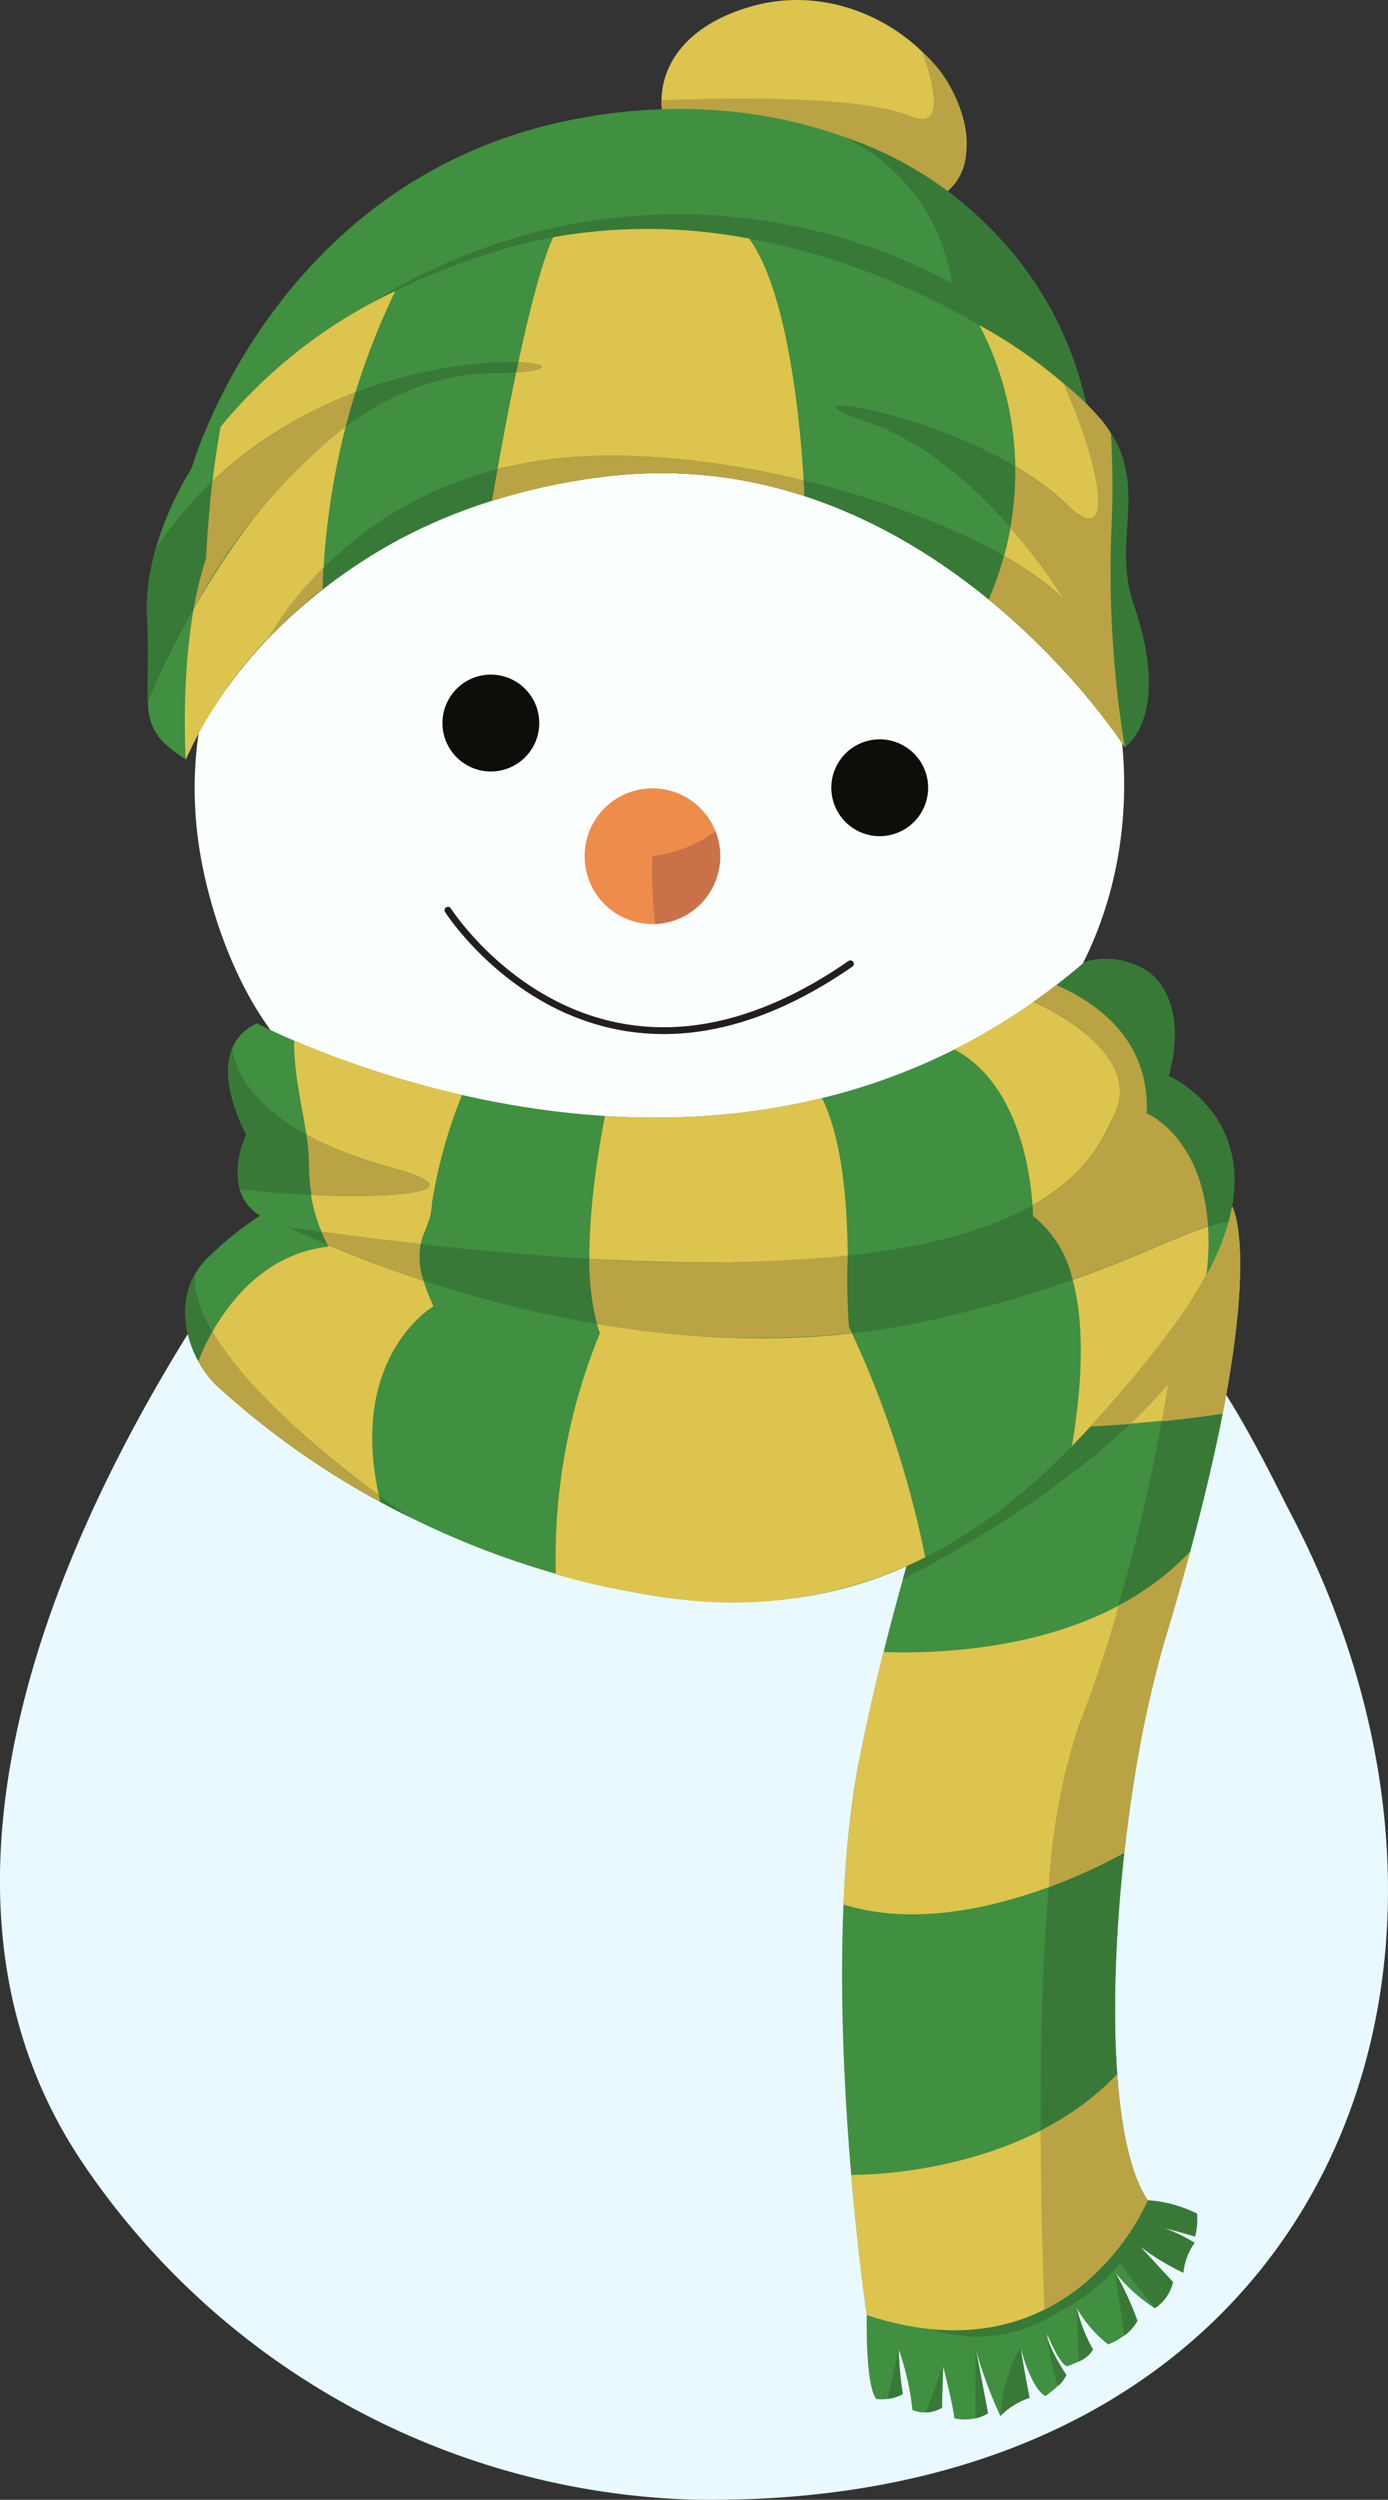 <svg xmlns="http://www.w3.org/2000/svg" width="66.785" height="120.206" viewBox="0 0 66.785 120.206">
  <rect x="0" y="0" width="66.785" height="120.206" fill="#333333" stroke="none"/>
  <g id="组_4058" data-name="组 4058" transform="translate(-17.118)">
    <g id="组_4055" data-name="组 4055" transform="translate(0 17.373)">
      <path id="路径_8928" data-name="路径 8928" d="M-2337.977,1299.449c2.3-9.028,7.643-17.906,12.739-24.67,0,0,40.146,5.274,40.186,5.282,3.245.425,6.875,8.29,7.967,10.369,11.748,22.337,1.344,47.982-28.686,47.5a36.737,36.737,0,0,1-29.39-16.179C-2339.7,1315.027-2339.949,1307.183-2337.977,1299.449Z" transform="translate(2356.266 -1235.105)" fill="#e9f9ff"/>
      <path id="路径_8929" data-name="路径 8929" d="M-2284.219,1245.624c2.036,9.475-2.688,19.808-13.567,21.713-15.869,2.778-24.717-3.272-24.763-3.306-3.472-2.38-5.448-8.136-5.836-12.015-1.86-18.524,23.769-29.068,37.327-17.755A20.3,20.3,0,0,1-2284.219,1245.624Z" transform="translate(2354.965 -1229.594)" fill="#fcffff"/>
      <path id="路径_8930" data-name="路径 8930" d="M-2293.591,1252.677a2.329,2.329,0,0,0,2.382,2.276,2.331,2.331,0,0,0,2.276-2.382,2.329,2.329,0,0,0-2.384-2.273A2.328,2.328,0,0,0-2293.591,1252.677Z" transform="translate(2350.709 -1232.119)" fill="#0e0d0a"/>
      <path id="路径_8931" data-name="路径 8931" d="M-2314.9,1249.136a2.33,2.33,0,0,0,2.382,2.275,2.329,2.329,0,0,0,2.274-2.381,2.33,2.33,0,0,0-2.382-2.277A2.329,2.329,0,0,0-2314.9,1249.136Z" transform="translate(2353.308 -1231.687)" fill="#0e0d0a"/>
      <g id="组_4054" data-name="组 4054" transform="translate(26.024 28.737)">
        <path id="路径_8934" data-name="路径 8934" d="M-2274.24,1275.859s2.058,3.343-3.244,20.9c-2.366,7.842-3.534,22.886-.809,26.908,0,0-3.61,8.8-13.518,5.524,0,0-2.416-16.231-.368-26.687a118.471,118.471,0,0,1,5.9-19.968Z" transform="translate(2324.614 -1263.973)" fill="#418f40"/>
        <path id="路径_8935" data-name="路径 8935" d="M-2277.886,1323.667c-2.727-4.021-1.559-19.066.808-26.907,5.3-17.558,3.243-20.9,3.243-20.9l-12.04,6.676a115,115,0,0,0-3.8,11.27c1.787-.914,8.841-4.7,12.759-9.374a86.783,86.783,0,0,1-4.308,16.431c-2.157,5.462-1.93,20.281-1.637,28.064a11.3,11.3,0,0,0,4.975-5.258" transform="translate(2324.208 -1263.973)" fill="#387938"/>
        <path id="路径_8936" data-name="路径 8936" d="M-2291.647,1335.831s-.091,3.3.453,4.03a2.216,2.216,0,0,0,1.275-.235,18.754,18.754,0,0,1-.195-2.144,12.53,12.53,0,0,1,.662,2.908,1.6,1.6,0,0,0,1.417-.107l.056-2.011s.485,1.905.545,2.518a2.239,2.239,0,0,0,1.617-.243s-.469-2.511-.606-3.129a21.723,21.723,0,0,0,1.2,3.258,3.5,3.5,0,0,1,1.4-.87s-.345-1.739-.436-2.469c0,0,.478,1.978,1.2,2.382,0,0,.846-.573,1-1.017,0,0-.943-1.41-.9-1.94,0,0,.533,1.338.933,1.526,0,0,1.055-.329,1.249-.807a7.565,7.565,0,0,1-.779-2.005,6.111,6.111,0,0,0,1.521,1.76,2.823,2.823,0,0,0,1.4-1.13,14.5,14.5,0,0,0-1.1-2.376,8.2,8.2,0,0,0,1.94,1.765,2.09,2.09,0,0,0,.867-1.258l-1.6-1.733a11.639,11.639,0,0,0,2.1,1.283,2.915,2.915,0,0,1,.541-1.438,6.946,6.946,0,0,0-1.795-.8s1.155.288,1.82.5a3.354,3.354,0,0,0,.093-1.1,6.279,6.279,0,0,0-2.371-.645Z" transform="translate(2324.449 -1270.614)" fill="#418f40"/>
        <path id="路径_8937" data-name="路径 8937" d="M-2276.483,1334.237l-1.6-1.733a11.637,11.637,0,0,0,2.1,1.281,2.917,2.917,0,0,1,.542-1.436,8.953,8.953,0,0,0-1.479-.718c.39.1,1.055.277,1.5.418a3.354,3.354,0,0,0,.093-1.1,6.278,6.278,0,0,0-2.37-.645l-9.123,3.726-1.312,2.473a7.023,7.023,0,0,0,5.621-.518c2.975-1.594,3.45-2.694,3.45-2.694s.654.942,1.712,2.2a2.076,2.076,0,0,0,.867-1.256" transform="translate(2324.02 -1270.614)" fill="#387938"/>
        <path id="路径_8938" data-name="路径 8938" d="M-2276.251,1294.794c-4.251,4.508-11.195,4.933-14.756,4.819-.417,1.667-.814,3.41-1.164,5.2a47.464,47.464,0,0,0-.752,6.937c6.031,1.895,13.512-2.494,13.512-2.494a60.022,60.022,0,0,1,1.936-10.188c.463-1.532.867-2.95,1.224-4.274" transform="translate(2324.605 -1266.283)" fill="#dcc44e"/>
        <path id="路径_8939" data-name="路径 8939" d="M-2273.967,1285.833c1.582-8.126.451-9.974.451-9.974l-12.04,6.676s-.621,1.506-1.5,4.01a79.629,79.629,0,0,0,13.088-.711" transform="translate(2323.889 -1263.973)" fill="#dcc44e"/>
        <path id="路径_8940" data-name="路径 8940" d="M-2279.7,1323.4h0c-4.736,5-12.788,4.841-12.8,4.841.339,3.978.748,6.743.748,6.743,9.909,3.28,13.518-5.524,13.518-5.524-.811-1.2-1.278-3.384-1.468-6.061" transform="translate(2324.553 -1269.772)" fill="#dcc44e"/>
        <path id="路径_8941" data-name="路径 8941" d="M-2273.515,1275.859l-12.04,6.676s-.621,1.506-1.5,4.01c2.386.037,5.547.019,8.648-.207a23.246,23.246,0,0,0,1.81-1.908s-.1.666-.3,1.779c1.009-.1,2-.22,2.933-.374,1.582-8.128.451-9.976.451-9.976" transform="translate(2323.889 -1263.973)" fill="#b9a345"/>
        <path id="路径_8942" data-name="路径 8942" d="M-2278.039,1309.256a59.975,59.975,0,0,1,1.936-10.188c.463-1.532.867-2.95,1.224-4.274a13.2,13.2,0,0,1-3.422,2.573c-.547,1.909-1.193,3.9-1.947,5.8a30.275,30.275,0,0,0-1.428,7.743,24.951,24.951,0,0,0,3.635-1.657Z" transform="translate(2323.233 -1266.283)" fill="#b9a345"/>
        <path id="路径_8943" data-name="路径 8943" d="M-2276.965,1329.465c-.812-1.2-1.276-3.384-1.469-6.061a13.52,13.52,0,0,1-3.688,2.71c.01,3.214.092,6.238.182,8.61a11.3,11.3,0,0,0,4.975-5.259" transform="translate(2323.287 -1269.772)" fill="#b9a345"/>
        <path id="路径_8944" data-name="路径 8944" d="M-2325.548,1265.419s22.578,11.945,39.833-2.954a3.673,3.673,0,0,1,3.161.546c1.94,1.693.871,4.941.871,4.941s7.115,3.041.02,12.321c-6.051,7.907-12.784,14.265-24.212,12.757a41.239,41.239,0,0,1-21.633-10.213c-1.379-1.345-2.327-4.207-.434-6.1a16.405,16.405,0,0,1,2.549-2.056s-1.911-.873-.666-3.883c0,0-2.278-4.072.511-5.358" transform="translate(2329.005 -1262.322)" fill="#418f40"/>
        <path id="路径_8945" data-name="路径 8945" d="M-2316.966,1279.567c-1.46-3.165-.111-3.352-.076-4.934a23.892,23.892,0,0,1,1.45-5.224,47.971,47.971,0,0,1-8.076-2.611c-.032,2.084.719,4.3.711,5.873a7.912,7.912,0,0,0,.948,4.033c-4.524.47-6.264,5.507-6.264,5.507s.01.026.032.074a4.956,4.956,0,0,0,.821,1.078,38.625,38.625,0,0,0,7.9,5.61c-1.676-6.942,2.559-9.406,2.559-9.406" transform="translate(2328.916 -1262.868)" fill="#dcc44e"/>
        <path id="路径_8946" data-name="路径 8946" d="M-2294.586,1280.95c-.256-.493.478-7.391-1.3-11.006a34.687,34.687,0,0,1-10.442.855c-.48,2.471-1.283,7.642-.242,10.446a28.4,28.4,0,0,0-2.122,11.6,36.106,36.106,0,0,0,5.292,1.108,20.808,20.808,0,0,0,12.481-1.928,48,48,0,0,0-3.666-11.079" transform="translate(2326.531 -1263.252)" fill="#dcc44e"/>
        <path id="路径_8947" data-name="路径 8947" d="M-2276.523,1280.447a21.025,21.025,0,0,0,1.805-2.762c.723-6.3-2.878-7.755-2.878-7.755.155-3.551-2.406-5.334-4.353-6.175a30.016,30.016,0,0,1-4.906,3.092c3.79,2,3.787,8.021,3.787,8.021,2.753,2,2.543,7.065,1.874,11.06a59.239,59.239,0,0,0,4.67-5.481" transform="translate(2323.864 -1262.497)" fill="#dcc44e"/>
        <path id="路径_8948" data-name="路径 8948" d="M-2281.009,1339.044c-.11-.165-.233-.36-.345-.562a3.684,3.684,0,0,0,.345.562" transform="translate(2323.194 -1271.611)" fill="#387938"/>
        <path id="路径_8949" data-name="路径 8949" d="M-2276.965,1336.582a14.54,14.54,0,0,0-1.1-2.376s.337,2.094.454,3.091a2.3,2.3,0,0,0,.643-.715" transform="translate(2322.792 -1271.089)" fill="#387938"/>
        <path id="路径_8950" data-name="路径 8950" d="M-2280.836,1339.6s-.944-1.411-.9-1.941a9.173,9.173,0,0,0,.5,2.473,1.542,1.542,0,0,0,.4-.533" transform="translate(2323.24 -1271.51)" fill="#387938"/>
        <path id="路径_8951" data-name="路径 8951" d="M-2278,1334.281c-.021-.025-.047-.057-.063-.075l.063.075" transform="translate(2322.792 -1271.089)" fill="#387938"/>
        <path id="路径_8952" data-name="路径 8952" d="M-2289.779,1340.622a18.96,18.96,0,0,1-.2-2.144l-.527,2.373a1.82,1.82,0,0,0,.723-.229" transform="translate(2324.309 -1271.61)" fill="#387938"/>
        <path id="路径_8953" data-name="路径 8953" d="M-2282.921,1340.782s-.344-1.739-.435-2.469a8.07,8.07,0,0,0-.969,3.337,3.508,3.508,0,0,1,1.4-.868" transform="translate(2323.557 -1271.59)" fill="#387938"/>
        <path id="路径_8954" data-name="路径 8954" d="M-2280.046,1338.778a1.425,1.425,0,0,0,.688-.578,7.584,7.584,0,0,1-.779-2.006Z" transform="translate(2323.045 -1271.332)" fill="#387938"/>
        <path id="路径_8955" data-name="路径 8955" d="M-2287.639,1341.389l.056-2.011-.826,2.232a1.68,1.68,0,0,0,.77-.221" transform="translate(2324.054 -1271.72)" fill="#387938"/>
        <path id="路径_8956" data-name="路径 8956" d="M-2285.089,1341.534s-.469-2.511-.606-3.129l.012,3.372a1.791,1.791,0,0,0,.594-.243" transform="translate(2323.723 -1271.601)" fill="#387938"/>
        <path id="路径_8957" data-name="路径 8957" d="M-2328.471,1279.481h0c-1.143,1.848-.261,4.237.963,5.429a39.713,39.713,0,0,0,9.273,6.332c-11.641-8.2-10.236-11.76-10.236-11.76" transform="translate(2329.005 -1264.415)" fill="#387938"/>
        <path id="路径_8958" data-name="路径 8958" d="M-2319.6,1290.591c-4.756-3.523-6.982-6.108-8-7.857a9.748,9.748,0,0,0-.675,1.421s.01.026.032.073a4.972,4.972,0,0,0,.821,1.079,38.617,38.617,0,0,0,7.9,5.61c-.028-.112-.048-.218-.073-.326" transform="translate(2328.916 -1264.812)" fill="#b9a345"/>
        <path id="路径_8959" data-name="路径 8959" d="M-2280.992,1267.954s1.069-3.25-.871-4.942a3.674,3.674,0,0,0-3.161-.546q-1.217,1.05-2.47,1.928c.107.044,5.332,2.281,3.915,5.368-1.434,3.12-4.736,10.447-39.751,5.463,0,0,15.447,7.827,30.608,4.529,8.891-1.933,12.229-4.465,14.608-4.787,1.417-5.175-2.878-7.013-2.878-7.013" transform="translate(2328.313 -1262.322)" fill="#387938"/>
        <path id="路径_8960" data-name="路径 8960" d="M-2316.757,1277.858q-2.28-.257-4.774-.592a5.843,5.843,0,0,0,.295.63c1.12.473,2.694,1.092,4.619,1.722a3.4,3.4,0,0,1-.14-1.76" transform="translate(2328.094 -1264.145)" fill="#b9a345"/>
        <path id="路径_8961" data-name="路径 8961" d="M-2294.214,1282.3c-.048-.1-.094-.2-.144-.3a29.981,29.981,0,0,1-.06-3.431,76.333,76.333,0,0,1-12.432.147,12.045,12.045,0,0,0,.363,3.131,44.418,44.418,0,0,0,12.273.453" transform="translate(2326.303 -1264.304)" fill="#b9a345"/>
        <path id="路径_8962" data-name="路径 8962" d="M-2277.073,1269.93c.156-3.551-2.406-5.334-4.352-6.175-.366.284-.733.551-1.1.81l0,0s5.349,2.25,3.918,5.369a8.6,8.6,0,0,1-3.959,4.4c.023.33.023.528.023.528a5.365,5.365,0,0,1,1.906,3.064c3.117-1.1,5.044-2.1,6.513-2.561-.271-4.349-2.948-5.441-2.948-5.441" transform="translate(2323.341 -1262.497)" fill="#b9a345"/>
        <path id="路径_8963" data-name="路径 8963" d="M-2318.761,1272.961c-7.318-1.982-7.662-5.438-7.677-5.745-.7,1.7.667,4.158.667,4.158a3.932,3.932,0,0,0-.315,2.619c5.289.629,12.532.377,7.325-1.032" transform="translate(2328.717 -1262.919)" fill="#387938"/>
        <path id="路径_8964" data-name="路径 8964" d="M-2322.236,1273.3a9.485,9.485,0,0,0,.122,1.546c4.327.2,7.99-.194,3.875-1.307a18.428,18.428,0,0,1-4.122-1.6,8.785,8.785,0,0,1,.125,1.36" transform="translate(2328.195 -1263.495)" fill="#b9a345"/>
      </g>
    </g>
    <g id="组_4056" data-name="组 4056" transform="translate(24.182)">
      <path id="路径_8965" data-name="路径 8965" d="M-2301.047,1218.025c-2.5-1.468-3.138-6.268,2.405-7.892s10.979,3.148,10.377,7.253-8.951,2.886-12.782.638" transform="translate(2327.663 -1209.807)" fill="#dcc44e"/>
      <path id="路径_8966" data-name="路径 8966" d="M-2290.358,1212.639c.7,1.982.975,3.726-.547,3.1-2.522-1.045-9.336-.875-11.991-.764a3.922,3.922,0,0,0,1.849,3.4c3.831,2.248,12.179,3.467,12.782-.638a6.12,6.12,0,0,0-2.093-5.093" transform="translate(2327.662 -1210.153)" fill="#b9a345"/>
      <path id="路径_8967" data-name="路径 8967" d="M-2328.639,1233.028s3.862-13.63,17.885-16.652c11.7-2.521,22.784,3.012,25.151,13.566,0,0-14.225-6.6-43.036,3.086" transform="translate(2330.802 -1210.535)" fill="#418f40"/>
      <path id="路径_8968" data-name="路径 8968" d="M-2319.365,1225.444l-1.97,5.813c24.5-6.743,36.624-1.13,36.624-1.13a17.694,17.694,0,0,0-11.69-12.835,9.282,9.282,0,0,1,5.226,7.044,27.788,27.788,0,0,0-28.189,1.107" transform="translate(2329.911 -1210.72)" fill="#387938"/>
      <path id="路径_8969" data-name="路径 8969" d="M-2329.226,1247.854s4.461-11.573,20.031-13.583,25.151,12.987,25.151,12.987,2.291-1.459.413-6.882c-1.1-3.171.935-5.864-1.564-8.872-3.073-3.7-15.963-11.991-28.752-8.186-13.347,3.971-17.393,13.131-17.144,17.629s-.686,5.288,1.866,6.907" transform="translate(2331.102 -1211.336)" fill="#418f40"/>
      <path id="路径_8970" data-name="路径 8970" d="M-2309.228,1222.738c-.006.012-1.075,1.7-2.96,12.686h0a30.731,30.731,0,0,1,5.3-1.153,22.048,22.048,0,0,1,9.732.925l0,0s-.292-9.13-2.658-12.386a26.089,26.089,0,0,0-9.416-.069" transform="translate(2328.796 -1211.336)" fill="#dcc44e"/>
      <path id="路径_8971" data-name="路径 8971" d="M-2322.385,1240.076v0a35.419,35.419,0,0,1,3.492-14.328,24.2,24.2,0,0,0-8.409,6.53,51.411,51.411,0,0,0-.7,6.321c-1.337,4.025-.972,9.673-.972,9.673a21.527,21.527,0,0,1,6.586-8.193" transform="translate(2330.848 -1211.751)" fill="#dcc44e"/>
      <path id="路径_8972" data-name="路径 8972" d="M-2279.146,1232.824a6.149,6.149,0,0,0-.485-.676,23.39,23.39,0,0,0-5.842-4.529,15.3,15.3,0,0,1,.444,13.191,33.857,33.857,0,0,1,6.549,7.092,52.286,52.286,0,0,1-.645-10.434,44.827,44.827,0,0,0-.021-4.644" transform="translate(2325.538 -1211.98)" fill="#dcc44e"/>
      <path id="路径_8973" data-name="路径 8973" d="M-2284.388,1232.535a14.3,14.3,0,0,0-1.8-1.745c1.9,4.256,2.492,8.107.161,5.835-4.486-4.369-15.032-5.821-9.559-3.948s9.45,8.557,9.45,8.557c-4.049-4.193-18.149-8.412-26.608-6.462a18.09,18.09,0,0,0-11.731,8.324h0a26.094,26.094,0,0,1,16.089-7.794c15.571-2.007,25.15,12.987,25.15,12.987s2.292-1.459.414-6.882c-1.1-3.171.935-5.864-1.564-8.872" transform="translate(2330.294 -1212.367)" fill="#387938"/>
      <path id="路径_8974" data-name="路径 8974" d="M-2330.668,1238.613a9.958,9.958,0,0,0-.421,3.224c.108,1.961-.009,3.214.039,4.142,0,0,6.134-15.679,16.559-15.807,8.616-.105-8.224-3.54-16.176,8.442" transform="translate(2331.102 -1212.226)" fill="#387938"/>
      <path id="路径_8975" data-name="路径 8975" d="M-2321.832,1241.923c0-.337.016-.672.032-1.005a15.048,15.048,0,0,0-2.678,3.413l.008,0a23.709,23.709,0,0,1,2.638-2.408Z" transform="translate(2330.294 -1213.602)" fill="#b9a345"/>
      <path id="路径_8976" data-name="路径 8976" d="M-2297.156,1236.711l0,0s-.01-.278-.035-.751c-4.845-1.167-10.077-1.617-14.057-.7-.231.053-.454.11-.675.17-.088.486-.175.984-.264,1.51v0a30.731,30.731,0,0,1,5.3-1.153,22.048,22.048,0,0,1,9.732.925" transform="translate(2328.795 -1212.852)" fill="#b9a345"/>
      <path id="路径_8977" data-name="路径 8977" d="M-2279.084,1233.212a6.176,6.176,0,0,0-.485-.676,14.167,14.167,0,0,0-1.8-1.737c1.9,4.251,2.489,8.1.158,5.827a13.08,13.08,0,0,0-2.481-1.843,15.179,15.179,0,0,1-.233,2.954,26.616,26.616,0,0,1,2.605,3.5,13.162,13.162,0,0,0-2.913-2.137,15.9,15.9,0,0,1-.735,2.1,33.87,33.87,0,0,1,6.549,7.092,52.266,52.266,0,0,1-.645-10.434,44.826,44.826,0,0,0-.021-4.644" transform="translate(2325.475 -1212.368)" fill="#b9a345"/>
      <path id="路径_8978" data-name="路径 8978" d="M-2310.757,1229.645c-.032.156-.068.321-.1.485,1.737-.117,1.492-.429.1-.485" transform="translate(2328.633 -1212.227)" fill="#b9a345"/>
      <path id="路径_8979" data-name="路径 8979" d="M-2327.638,1235.568c-.213,1.9-.3,3.7-.3,3.7a17.429,17.429,0,0,0-.593,2.434,28.667,28.667,0,0,1,7.31-8.762c.152-.581.312-1.133.473-1.654a20.387,20.387,0,0,0-6.887,4.278" transform="translate(2330.789 -1212.427)" fill="#b9a345"/>
    </g>
    <g id="组_4057" data-name="组 4057" transform="translate(45.248 37.907)">
      <path id="路径_8980" data-name="路径 8980" d="M-2300.593,1256.464a3.262,3.262,0,0,1-3.477,3.033,3.262,3.262,0,0,1-3.034-3.477,3.263,3.263,0,0,1,3.477-3.033,3.261,3.261,0,0,1,3.034,3.477" transform="translate(2307.111 -1252.979)" fill="#ee8c4c"/>
      <path id="路径_8981" data-name="路径 8981" d="M-2301.735,1259.338a3.263,3.263,0,0,0,1.373-4,6.556,6.556,0,0,1-3.035,1.192,21.224,21.224,0,0,0,.134,3.261,3.285,3.285,0,0,0,1.528-.452" transform="translate(2306.659 -1253.267)" fill="#ca714a"/>
    </g>
    <path id="路径_8982" data-name="路径 8982" d="M-2314.6,1259.656s7.06,11.09,19.365,2.576" transform="translate(2353.272 -1215.887)" fill="none" stroke="#221e1f" stroke-linecap="round" stroke-miterlimit="10" stroke-width="0.329"/>
  </g>
</svg>
